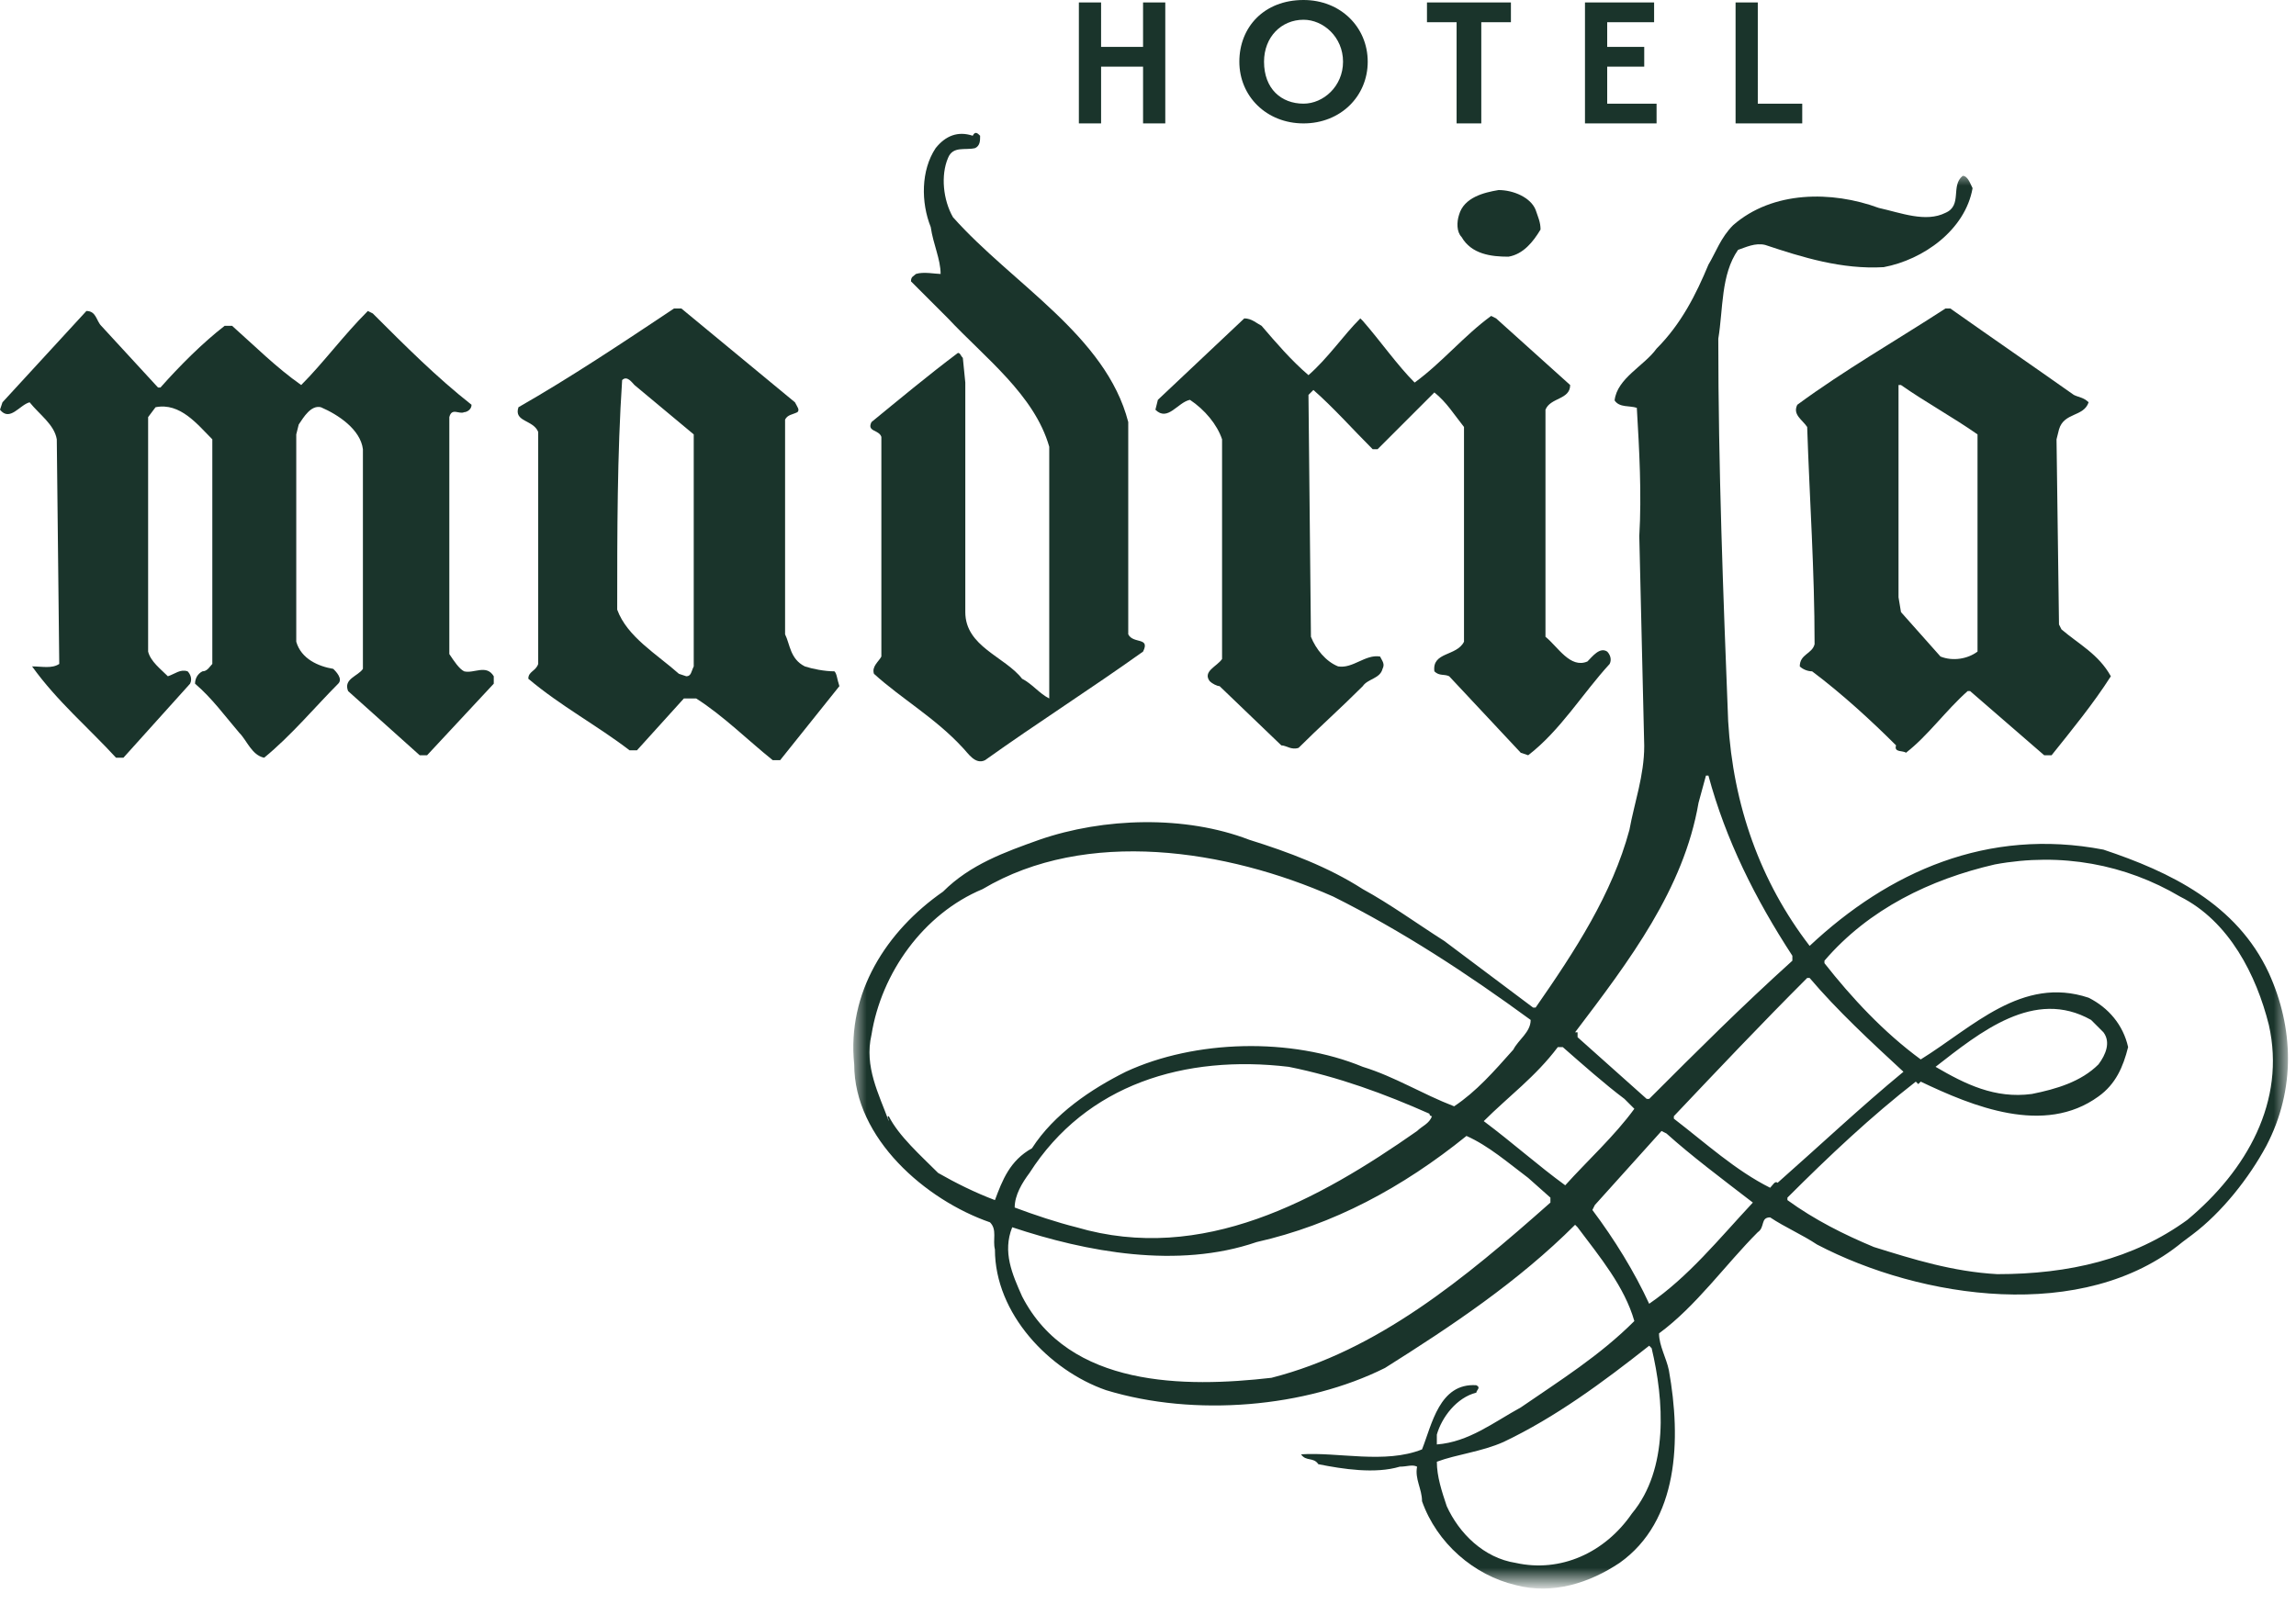 <?xml version="1.0" encoding="utf-8"?>
<!-- Generator: Adobe Illustrator 25.1.0, SVG Export Plug-In . SVG Version: 6.00 Build 0)  -->
<svg version="1.1" id="Ebene_1" xmlns="http://www.w3.org/2000/svg" xmlns:xlink="http://www.w3.org/1999/xlink" x="0px" y="0px"
	 viewBox="0 0 93 65" style="enable-background:new 0 0 93 65;" xml:space="preserve">
<style type="text/css">
	.st0{fill-rule:evenodd;clip-rule:evenodd;fill:#1A342B;}
	.st1{filter:url(#Adobe_OpacityMaskFilter);}
	.st2{fill-rule:evenodd;clip-rule:evenodd;fill:#FFFFFF;}
	.st3{mask:url(#mask-2_1_);fill-rule:evenodd;clip-rule:evenodd;fill:#1A342B;}
</style>
<desc>Created with Sketch.</desc>
<g id="logo-madrisa-neg">
	<g id="Group-18">
		<path id="Fill-1" class="st0" d="M39.7,5.5c0,0.2,0,0.4-0.2,0.5c-0.4,0.1-0.9-0.1-1.1,0.4c-0.3,0.7-0.2,1.7,0.2,2.4
			c2.4,2.7,6.2,4.8,7.1,8.3l0,8.6c0.2,0.4,0.9,0.1,0.6,0.7c-2.1,1.5-4.3,2.9-6.4,4.4c-0.4,0.2-0.7-0.3-0.9-0.5c-1.1-1.2-2.5-2-3.6-3
			c-0.1-0.3,0.2-0.5,0.3-0.7l0-8.9c-0.1-0.3-0.6-0.2-0.4-0.6c1.1-0.9,2.3-1.9,3.5-2.8c0.1,0,0.1,0.1,0.2,0.2l0.1,1l0,9.3
			c0,1.4,1.6,1.8,2.3,2.7c0.4,0.2,0.7,0.6,1.1,0.8l0-10.2c-0.6-2.1-2.6-3.6-4.1-5.2l-1.5-1.5c0-0.2,0.1-0.2,0.2-0.3
			c0.3-0.1,0.8,0,1,0c0-0.6-0.3-1.2-0.4-1.9c-0.4-1-0.4-2.3,0.2-3.2c0.4-0.5,0.9-0.7,1.5-0.5C39.5,5.3,39.6,5.4,39.7,5.5"/>
		<path id="Fill-3" class="st0" d="M62.2,8.5c0.1,0.3,0.2,0.5,0.2,0.8c-0.3,0.5-0.7,1-1.3,1.1c-0.7,0-1.5-0.1-1.9-0.8
			c-0.2-0.2-0.2-0.6-0.1-0.9c0.2-0.7,1-0.9,1.6-1C61.3,7.7,62,8,62.2,8.5"/>
		<path id="Fill-5" class="st0" d="M4.1,13.2l2.3,2.5h0.1c0.8-0.9,1.7-1.8,2.6-2.5h0.3c0.9,0.8,1.8,1.7,2.8,2.4c0.9-0.9,1.7-2,2.7-3
			l0.2,0.1c1.3,1.3,2.6,2.6,4,3.7c0,0.2-0.2,0.3-0.3,0.3c-0.2,0.1-0.5-0.2-0.6,0.2l0,9.6c0.2,0.3,0.4,0.6,0.6,0.7
			c0.4,0.1,0.9-0.3,1.2,0.2L20,27.7l-2.7,2.9h-0.3l-2.9-2.6c-0.2-0.5,0.4-0.6,0.6-0.9v-8.9c-0.1-0.8-1-1.4-1.7-1.7
			c-0.4-0.1-0.7,0.4-0.9,0.7L12,17.6l0,8.4c0.2,0.7,0.9,1,1.5,1.1c0.1,0.1,0.4,0.4,0.2,0.6c-0.9,0.9-1.9,2.1-3,3
			c-0.5-0.1-0.7-0.7-1-1c-0.6-0.7-1.1-1.4-1.8-2c0-0.2,0.1-0.4,0.3-0.5c0.2,0,0.3-0.2,0.4-0.3v-9.1c-0.6-0.6-1.3-1.5-2.3-1.3L6,16.9
			v9.5c0.1,0.4,0.5,0.7,0.8,1c0.3-0.1,0.5-0.3,0.8-0.2c0.1,0.1,0.2,0.3,0.1,0.5l-2.7,3H4.7c-1.1-1.2-2.4-2.3-3.4-3.7
			c0.4,0,0.8,0.1,1.1-0.1l-0.1-9.1c-0.1-0.6-0.7-1-1.1-1.5c-0.4,0.1-0.8,0.8-1.2,0.3l0.1-0.3l3.4-3.7C3.9,12.6,3.9,13,4.1,13.2"/>
		<path id="Fill-7" class="st0" d="M63.6,15.6c0,0.6-0.8,0.5-1,1l0,9.2c0.5,0.4,1,1.3,1.7,1c0.2-0.2,0.5-0.6,0.8-0.4
			c0.1,0.1,0.2,0.3,0.1,0.5c-1.1,1.2-2,2.7-3.3,3.7l-0.3-0.1l-2.9-3.1c-0.2-0.1-0.4,0-0.6-0.2c-0.1-0.8,0.9-0.6,1.2-1.2l0-8.7
			c-0.4-0.5-0.7-1-1.2-1.4l-2.3,2.3h-0.2c-0.8-0.8-1.6-1.7-2.4-2.4L53,16l0.1,9.8c0.2,0.5,0.6,1,1.1,1.2c0.6,0.1,1.1-0.5,1.7-0.4
			c0.1,0.2,0.2,0.3,0.1,0.5c-0.1,0.4-0.6,0.4-0.8,0.7c-0.9,0.9-1.8,1.7-2.6,2.5c-0.3,0.1-0.5-0.1-0.7-0.1l-2.5-2.4
			c-0.1,0-0.3-0.1-0.4-0.2c-0.3-0.4,0.3-0.6,0.5-0.9v-8.9c-0.2-0.6-0.7-1.2-1.3-1.6c-0.5,0.1-0.9,0.9-1.4,0.4l0.1-0.4l3.5-3.3
			c0.3,0,0.5,0.2,0.7,0.3c0.6,0.7,1.2,1.4,1.9,2c0.8-0.7,1.4-1.6,2.1-2.3l0.1,0.1c0.7,0.8,1.4,1.8,2.1,2.5c1.1-0.8,2-1.9,3.1-2.7
			l0.2,0.1L63.6,15.6z"/>
		<path id="Fill-9" class="st0" d="M33.8,27.2c-0.4,0-0.9-0.1-1.2-0.2c-0.6-0.3-0.6-0.9-0.8-1.3l0-8.7c0.1-0.2,0.3-0.2,0.5-0.3
			c0.1-0.1,0-0.2-0.1-0.4l-4.6-3.8h-0.3c-2.1,1.4-4.2,2.8-6.3,4c-0.2,0.6,0.6,0.5,0.8,1v9.4c-0.1,0.3-0.4,0.3-0.4,0.6
			c1.3,1.1,2.8,1.9,4.1,2.9h0.3l1.9-2.1l0.5,0c1.1,0.7,2.1,1.7,3.1,2.5h0.3l2.4-3C33.9,27.5,33.9,27.3,33.8,27.2L33.8,27.2z
			 M28.1,27c-0.1,0.2-0.1,0.4-0.3,0.4l-0.3-0.1c-0.9-0.8-2.1-1.5-2.5-2.6c0-3.1,0-6.3,0.2-9.3c0.2-0.2,0.4,0.1,0.5,0.2l2.4,2
			L28.1,27z"/>
		<path id="Fill-11" class="st0" d="M83.5,25.5l-0.1-0.2l-0.1-7.5l0.1-0.4c0.2-0.7,1-0.5,1.2-1.1c-0.2-0.2-0.4-0.2-0.6-0.3
			c-1.7-1.2-3.3-2.3-5-3.5l-0.2,0c-2,1.3-4.1,2.5-6,3.9c-0.2,0.4,0.2,0.6,0.4,0.9c0.1,3,0.3,5.8,0.3,8.8c-0.1,0.4-0.6,0.4-0.6,0.9
			c0.1,0.1,0.3,0.2,0.5,0.2c1.2,0.9,2.4,2,3.4,3c-0.1,0.3,0.3,0.2,0.4,0.3c0.9-0.7,1.6-1.7,2.5-2.5l0.1,0l3,2.6l0.3,0
			c0.8-1,1.7-2.1,2.4-3.2C85,26.5,84.2,26.1,83.5,25.5 M78.6,26.6L77,24.8l-0.1-0.6v-8.6H77c1,0.7,2.1,1.3,3.1,2l0,8.8
			C79.7,26.7,79.1,26.8,78.6,26.6"/>
		<g id="Group-15" transform="translate(34, 6.224)">
			<g id="Clip-14">
			</g>
			<defs>
				<filter id="Adobe_OpacityMaskFilter" filterUnits="userSpaceOnUse" x="0.6" y="0.8" width="58.1" height="57.2">
					<feColorMatrix  type="matrix" values="1 0 0 0 0  0 1 0 0 0  0 0 1 0 0  0 0 0 1 0"/>
				</filter>
			</defs>
			<mask maskUnits="userSpaceOnUse" x="0.6" y="0.8" width="58.1" height="57.2" id="mask-2_1_">
				<g class="st1">
					<polygon id="path-1_1_" class="st2" points="0.6,0.8 58.7,0.8 58.7,58 0.6,58 					"/>
				</g>
			</mask>
			<path id="Fill-13" class="st3" d="M57.9,33.2c-1.3-2.8-4-4.1-6.7-5c-4.7-0.9-8.7,0.9-11.9,3.9c-2-2.6-3.1-5.7-3.3-9.1
				c-0.2-5.1-0.4-10.3-0.4-15.5c0.2-1.2,0.1-2.6,0.8-3.6c0.3-0.1,0.7-0.3,1.1-0.2c1.5,0.5,3.1,1,4.8,0.9c1.6-0.3,3.3-1.5,3.6-3.2
				c-0.1-0.2-0.2-0.5-0.4-0.5c-0.5,0.4,0,1.2-0.7,1.5C44,2.8,43,2.4,42.1,2.2c-1.9-0.7-4.3-0.7-5.9,0.7c-0.5,0.5-0.7,1.1-1,1.6
				c-0.5,1.2-1.1,2.4-2.1,3.4c-0.5,0.7-1.6,1.2-1.7,2.1c0.2,0.3,0.6,0.2,0.9,0.3c0.1,1.7,0.2,3.5,0.1,5.2l0.2,8.5
				c0,1.2-0.4,2.3-0.6,3.4c-0.7,2.6-2.2,4.9-3.8,7.2h-0.1c-1.2-0.9-2.4-1.8-3.6-2.7c-1.1-0.7-2.2-1.5-3.3-2.1c-1.4-0.9-3-1.5-4.6-2
				c-2.6-1-5.9-0.9-8.5,0c-1.4,0.5-2.8,1-3.9,2.1c-2.3,1.6-3.9,4.1-3.6,7c0,3,2.9,5.5,5.5,6.4c0.3,0.3,0.1,0.7,0.2,1.1
				c0,2.6,2.2,4.9,4.5,5.7c3.6,1.1,8.1,0.7,11.3-0.9c2.7-1.7,5.4-3.5,7.7-5.8l0.1,0.1c0.9,1.2,1.9,2.4,2.3,3.8
				c-1.4,1.4-3,2.4-4.6,3.5c-1.1,0.6-2.1,1.4-3.4,1.5v-0.4c0.2-0.7,0.8-1.5,1.6-1.7c0-0.1,0.2-0.2,0-0.3c-1.5-0.1-1.8,1.6-2.2,2.6
				c-1.5,0.6-3.4,0.1-4.9,0.2c0.2,0.3,0.5,0.1,0.7,0.4c1,0.2,2.3,0.4,3.3,0.1c0.3,0,0.5-0.1,0.7,0c-0.1,0.5,0.2,0.9,0.2,1.4
				c0.6,1.7,2.1,3,3.8,3.4c1.5,0.4,3-0.1,4.2-0.9c2.4-1.7,2.5-5,2-7.8c-0.1-0.5-0.4-1-0.4-1.5c1.5-1.1,2.7-2.8,4-4.1
				c0.3-0.2,0.1-0.6,0.5-0.6c0.6,0.4,1.3,0.7,1.9,1.1c4.2,2.2,10.8,3.2,14.8-0.1l0.4-0.3c1.2-0.9,2.3-2.3,3-3.6
				C59,37.9,58.9,35.4,57.9,33.2L57.9,33.2z M29.8,35.6c2.2-2.9,4.4-5.8,5-9.3l0.3-1.1h0.1c0.7,2.6,1.9,5,3.4,7.3v0.2
				c-2.1,1.9-3.8,3.6-5.8,5.6h-0.1l-2.8-2.5V35.6z M6.3,42.4c-0.8-0.3-1.6-0.7-2.3-1.1c-0.7-0.7-1.6-1.5-2-2.3c-0.1,0,0,0.1,0,0.2
				c-0.4-1.1-1-2.2-0.7-3.5c0.4-2.5,2.1-4.9,4.5-5.9c4.2-2.5,9.9-1.6,14.2,0.3c2.8,1.4,5.4,3.1,8,5c0,0.5-0.5,0.8-0.7,1.2
				c-0.8,0.9-1.5,1.7-2.4,2.3c-1.3-0.5-2.4-1.2-3.7-1.6c-2.9-1.2-6.8-1.1-9.6,0.2c-1.4,0.7-2.9,1.7-3.8,3.1
				C6.9,40.8,6.6,41.6,6.3,42.4L6.3,42.4z M24,39c-0.1,0.3-0.4,0.4-0.6,0.6c-4,2.8-8.7,5.4-13.8,3.9c-0.8-0.2-1.7-0.5-2.5-0.8
				c0-0.5,0.3-1,0.6-1.4C10,37.7,14,36.5,18.2,37c2,0.4,3.9,1.1,5.7,1.9C23.9,39,24,39,24,39L24,39z M28.8,42.5
				c-3.5,3.1-7,6-11.3,7.1c-3.5,0.4-8.2,0.4-10.1-3.3C7,45.4,6.6,44.5,7,43.5c3,1,6.7,1.7,9.9,0.6c3.1-0.7,5.9-2.2,8.5-4.3
				c0.9,0.4,1.7,1.1,2.5,1.7l0.9,0.8V42.5z M29.4,41.8c-1.1-0.8-2.1-1.7-3.3-2.6c1-1,2.1-1.8,3-3h0.2c0.8,0.7,1.7,1.5,2.5,2.1
				l0.4,0.4C31.4,39.8,30.3,40.8,29.4,41.8L29.4,41.8z M32.1,55.1c-1.1,1.6-2.9,2.4-4.7,2c-1.3-0.2-2.3-1.2-2.8-2.3
				c-0.2-0.6-0.4-1.2-0.4-1.8c0.8-0.3,1.8-0.4,2.7-0.8c2.1-1,4-2.4,5.9-3.9l0.1,0.1C33.4,50.5,33.6,53.3,32.1,55.1L32.1,55.1z
				 M37,42.5c-1.4,1.5-2.6,3-4.2,4.1c-0.6-1.3-1.4-2.6-2.3-3.8l0.1-0.2l2.7-3l0.2,0.1C34.5,40.6,35.7,41.5,37,42.5L37,42.5z
				 M37.7,41.9c-1.4-0.7-2.6-1.8-3.9-2.8v-0.1c1.8-1.9,3.5-3.7,5.4-5.6h0.1c1.1,1.3,2.5,2.6,3.8,3.8c-1.7,1.4-3.4,3-5.1,4.5
				C37.9,41.6,37.8,41.8,37.7,41.9L37.7,41.9z M54.6,43.2L54.6,43.2c-2.2,1.6-4.8,2.2-7.7,2.2c-1.8-0.1-3.4-0.6-5-1.1
				c-1.2-0.5-2.4-1.1-3.5-1.9v-0.1c1.7-1.7,3.4-3.3,5.2-4.7l0.1,0.1l0.1-0.1c2.1,1,5,2.2,7.2,0.6c0.7-0.5,1-1.2,1.2-2
				c-0.2-0.9-0.8-1.6-1.6-2c-2.7-0.9-4.7,1.2-6.8,2.5c-1.5-1.1-2.8-2.5-3.9-3.9v-0.1c1.8-2.1,4.3-3.3,6.9-3.9c2.7-0.5,5.3,0,7.5,1.3
				c2,1,3.1,3.2,3.6,5.2C58.6,38.4,57,41.2,54.6,43.2L54.6,43.2z M44.4,37L44.4,37c1.8-1.4,4-3.2,6.3-1.9l0.5,0.5
				c0.3,0.4,0.1,0.9-0.2,1.3c-0.7,0.7-1.7,1-2.7,1.2C46.8,38.3,45.6,37.7,44.4,37L44.4,37z"/>
		</g>
		<path id="Fill-16" class="st0" d="M46.3,5h0.9V0.1h-0.9v1.8h-1.7V0.1h-0.9V5h0.9V2.7h1.7V5z M50.2,2.5c0,1.4,1.1,2.5,2.6,2.5
			c1.5,0,2.6-1.1,2.6-2.5c0-1.4-1.1-2.5-2.6-2.5C51.2,0,50.2,1.1,50.2,2.5L50.2,2.5z M51.2,2.5c0-1,0.7-1.7,1.6-1.7
			c0.8,0,1.6,0.7,1.6,1.7c0,1-0.8,1.7-1.6,1.7C51.9,4.2,51.2,3.6,51.2,2.5L51.2,2.5z M61.2,0.1h-3.4v0.8h1.2V5H60V0.9h1.2V0.1z
			 M65.1,4.2V2.7h1.5V1.9h-1.5v-1H67V0.1h-2.8V5h2.9V4.2H65.1z M73,4.2h-1.8V0.1h-0.9V5H73V4.2z"/>
	</g>
</g>
</svg>
